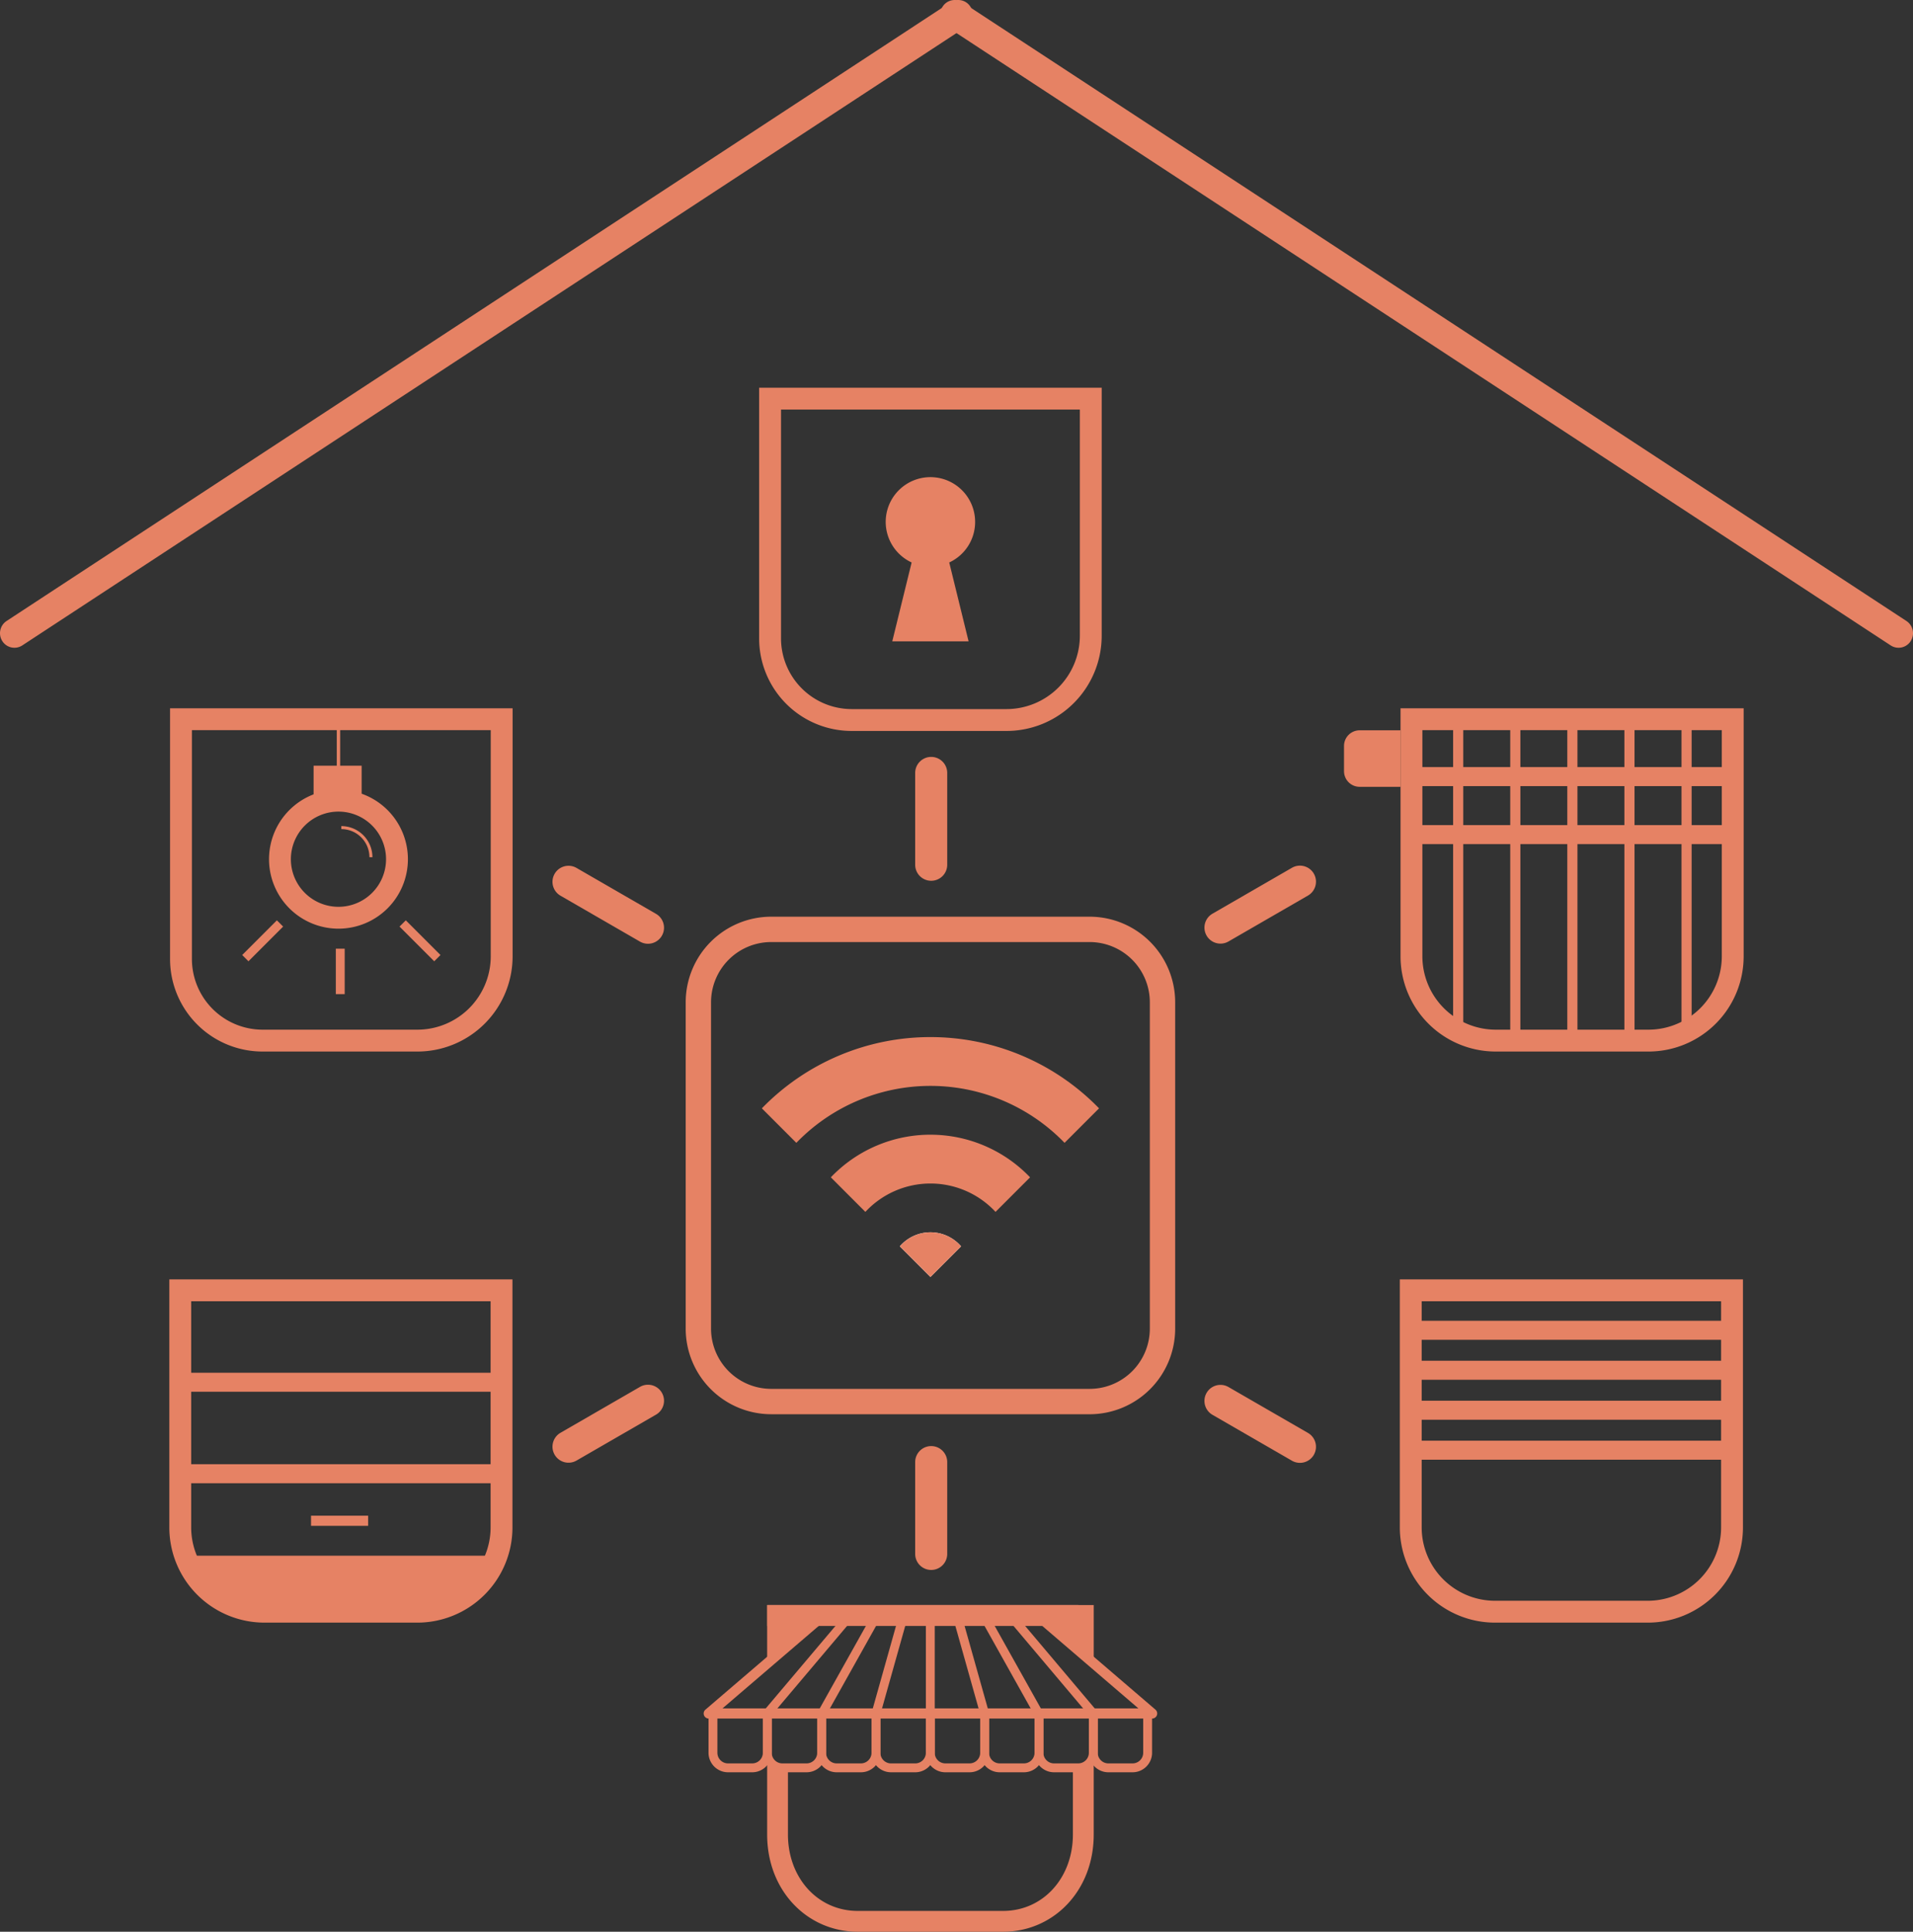 <svg xmlns="http://www.w3.org/2000/svg" xmlns:xlink="http://www.w3.org/1999/xlink" width="427.888" height="431.934" viewBox="0 0 427.888 431.934">
  <rect x="0" y="0" width="427.888" height="431.934" fill="#333333" stroke="none"/>
  <defs>
    <clipPath id="clip-path">
      <rect id="Rechteck_294" data-name="Rechteck 294" width="427.887" height="431.933" fill="none"/>
    </clipPath>
  </defs>
  <g id="Gruppe_1818" data-name="Gruppe 1818" transform="translate(-949.057 -958)">
    <path id="Pfad_158" data-name="Pfad 158" d="M389.853,286.073H313.106v55.46a21.289,21.289,0,0,0,21.287,21.287h34.172a21.288,21.288,0,0,0,21.288-21.287Zm-4.888,4.888v50.572a16.417,16.417,0,0,1-16.4,16.4H334.393a16.417,16.417,0,0,1-16.4-16.4V290.961Z" transform="translate(949.057 958)" fill="#e68264"/>
    <path id="Pfad_159" data-name="Pfad 159" d="M114.654,158.376H38.036v56.055a20.691,20.691,0,0,0,20.689,20.692H93.366a21.288,21.288,0,0,0,21.288-21.287Zm-4.888,4.888v50.572a16.417,16.417,0,0,1-16.4,16.4H58.725a15.821,15.821,0,0,1-15.8-15.8V163.264Z" transform="translate(949.057 958)" fill="#e68264"/>
    <rect id="Rechteck_292" data-name="Rechteck 292" width="427.887" height="431.933" transform="translate(949.057 958)" fill="none"/>
    <rect id="Rechteck_293" data-name="Rechteck 293" width="0.755" height="12.509" transform="translate(1024.385 1120.129)" fill="#e68264"/>
    <g id="Gruppe_1662" data-name="Gruppe 1662" transform="translate(949.057 958)">
      <g id="Gruppe_1661" data-name="Gruppe 1661" clip-path="url(#clip-path)">
        <path id="Pfad_160" data-name="Pfad 160" d="M75.706,176.586a15.532,15.532,0,1,0,15.533,15.533,15.534,15.534,0,0,0-15.533-15.533m0,4.888a10.644,10.644,0,1,1-10.645,10.645,10.658,10.658,0,0,1,10.645-10.645" fill="#e68264"/>
      </g>
    </g>
    <rect id="Rechteck_295" data-name="Rechteck 295" width="10.746" height="7.618" transform="translate(1019.199 1129.213)" fill="#e68264"/>
    <path id="Pfad_161" data-name="Pfad 161" d="M77.1,222.288H75.113V212.131H77.1Zm20.024-7.347-7.757-7.757,1.4-1.4,7.757,7.757Zm-41.551,0-1.4-1.4,7.757-7.757,1.4,1.4Z" transform="translate(949.057 958)" fill="#e68264"/>
    <path id="Pfad_162" data-name="Pfad 162" d="M218.109,116.729a10,10,0,1,0-14.2,9.038L199.58,143.4h17.067l-4.328-17.632a9.966,9.966,0,0,0,5.79-9.038" transform="translate(949.057 958)" fill="#e68264"/>
    <path id="Pfad_163" data-name="Pfad 163" d="M246.423,86.693H169.8v56.055a20.691,20.691,0,0,0,20.689,20.692h34.641a21.288,21.288,0,0,0,21.288-21.287Zm-4.888,4.888v50.572a16.417,16.417,0,0,1-16.4,16.4H190.494a15.821,15.821,0,0,1-15.8-15.8V91.581Z" transform="translate(949.057 958)" fill="#e68264"/>
    <path id="Pfad_164" data-name="Pfad 164" d="M83.3,191.674H82.63a6.292,6.292,0,0,0-6.284-6.285v-.673a6.966,6.966,0,0,1,6.958,6.958" transform="translate(949.057 958)" fill="#e68264"/>
    <path id="Pfad_165" data-name="Pfad 165" d="M253.328,395.941h-5.415a4.024,4.024,0,0,1-3.37-1.829,4.023,4.023,0,0,1-3.372,1.829H235.76a4.025,4.025,0,0,1-3.37-1.829,4.023,4.023,0,0,1-3.371,1.829h-5.412a4.021,4.021,0,0,1-3.37-1.675,4.018,4.018,0,0,1-3.371,1.675h-5.412a4.023,4.023,0,0,1-3.37-1.827,4.026,4.026,0,0,1-3.371,1.827H199.3a4.026,4.026,0,0,1-3.372-1.829,4.023,4.023,0,0,1-3.369,1.829h-5.412a4.026,4.026,0,0,1-3.372-1.829,4.022,4.022,0,0,1-3.369,1.829h-5.412a4.021,4.021,0,0,1-3.37-1.829,4.029,4.029,0,0,1-3.374,1.829h-5.412a4.028,4.028,0,0,1-4.023-4.023v-8.129h-.285a.653.653,0,0,1-.425-1.148l25.351-21.715a.654.654,0,0,1,.424-.157h48.5a.654.654,0,0,1,.425.157l25.322,21.715a.653.653,0,0,1-.425,1.148h-.347v8.129a4.028,4.028,0,0,1-4.023,4.023m-8.786-4.672a.651.651,0,0,1,.652.651,2.724,2.724,0,0,0,2.719,2.716h5.415a2.722,2.722,0,0,0,2.718-2.718v-8.782a.656.656,0,0,1,.156-.424l-24.068-20.638H184.123l-24.132,20.671a.649.649,0,0,1,.13.391v8.782a2.722,2.722,0,0,0,2.718,2.718h5.412a2.723,2.723,0,0,0,2.721-2.718.652.652,0,0,1,1.3,0,2.722,2.722,0,0,0,2.718,2.718h5.412a2.723,2.723,0,0,0,2.718-2.716.652.652,0,0,1,1.3,0,2.72,2.72,0,0,0,2.718,2.715h5.412a2.723,2.723,0,0,0,2.718-2.712v0h0a.652.652,0,0,1,1.3,0,2.72,2.72,0,0,0,2.718,2.715h5.412a2.72,2.72,0,0,0,2.718-2.715.652.652,0,0,1,1.3,0,2.72,2.72,0,0,0,2.718,2.715h5.412a2.561,2.561,0,0,0,2.718-2.508.653.653,0,0,1,1.305,0,2.536,2.536,0,0,0,2.718,2.509h5.412a2.72,2.72,0,0,0,2.718-2.715.653.653,0,0,1,1.305,0,2.723,2.723,0,0,0,2.718,2.716h5.411a2.72,2.72,0,0,0,2.719-2.715A.651.651,0,0,1,244.542,391.269Z" transform="translate(949.057 958)" fill="#fff"/>
    <path id="Pfad_166" data-name="Pfad 166" d="M180.406,396.281h-5.412a4.367,4.367,0,0,1-4.362-4.362v-9.774h14.137v9.774a4.367,4.367,0,0,1-4.363,4.362m-7.79-12.152v7.79a2.38,2.38,0,0,0,2.378,2.378h5.412a2.38,2.38,0,0,0,2.378-2.378v-7.79Z" transform="translate(949.057 958)" fill="#e68264"/>
    <path id="Pfad_167" data-name="Pfad 167" d="M192.559,396.281h-5.412a4.367,4.367,0,0,1-4.362-4.362v-9.774h14.137v9.774a4.367,4.367,0,0,1-4.363,4.362m-7.79-12.152v7.79a2.38,2.38,0,0,0,2.378,2.378h5.412a2.38,2.38,0,0,0,2.378-2.378v-7.79Z" transform="translate(949.057 958)" fill="#e68264"/>
    <path id="Pfad_168" data-name="Pfad 168" d="M204.712,396.281H199.3a4.367,4.367,0,0,1-4.362-4.362v-9.774h14.137v9.774a4.367,4.367,0,0,1-4.363,4.362m-7.79-12.152v7.79A2.38,2.38,0,0,0,199.3,394.3h5.412a2.38,2.38,0,0,0,2.378-2.378v-7.79Z" transform="translate(949.057 958)" fill="#e68264"/>
    <path id="Pfad_169" data-name="Pfad 169" d="M216.866,396.281h-5.412a4.367,4.367,0,0,1-4.362-4.362v-9.774h14.137v9.774a4.367,4.367,0,0,1-4.363,4.362m-7.79-12.152v7.79a2.38,2.38,0,0,0,2.378,2.378h5.412a2.38,2.38,0,0,0,2.378-2.378v-7.79Z" transform="translate(949.057 958)" fill="#e68264"/>
    <path id="Pfad_170" data-name="Pfad 170" d="M229.019,396.281h-5.412a4.367,4.367,0,0,1-4.362-4.362v-9.774h14.137v9.774a4.367,4.367,0,0,1-4.363,4.362m-7.79-12.152v7.79a2.38,2.38,0,0,0,2.378,2.378h5.412a2.38,2.38,0,0,0,2.378-2.378v-7.79Z" transform="translate(949.057 958)" fill="#e68264"/>
    <path id="Pfad_171" data-name="Pfad 171" d="M241.172,396.281H235.76a4.367,4.367,0,0,1-4.362-4.362v-9.774h14.137v9.774a4.367,4.367,0,0,1-4.363,4.362m-7.79-12.152v7.79a2.38,2.38,0,0,0,2.378,2.378h5.412a2.38,2.38,0,0,0,2.378-2.378v-7.79Z" transform="translate(949.057 958)" fill="#e68264"/>
    <path id="Pfad_172" data-name="Pfad 172" d="M253.326,396.281h-5.412a4.367,4.367,0,0,1-4.362-4.362v-9.774h14.137v9.774a4.367,4.367,0,0,1-4.363,4.362m-7.79-12.152v7.79a2.38,2.38,0,0,0,2.378,2.378h5.412a2.38,2.38,0,0,0,2.378-2.378v-7.79Z" transform="translate(949.057 958)" fill="#e68264"/>
    <path id="Pfad_173" data-name="Pfad 173" d="M168.252,396.281H162.84a4.367,4.367,0,0,1-4.362-4.362v-9.774h14.137v9.774a4.367,4.367,0,0,1-4.363,4.362m-7.79-12.152v7.79a2.38,2.38,0,0,0,2.378,2.378h5.412a2.38,2.38,0,0,0,2.378-2.378v-7.79Z" transform="translate(949.057 958)" fill="#e68264"/>
    <rect id="Rechteck_296" data-name="Rechteck 296" width="427.887" height="431.933" transform="translate(949.057 958)" fill="none"/>
    <path id="Pfad_174" data-name="Pfad 174" d="M176.243,367.964v-4.423h5.163l2.474-2.119h48.5l2.471,2.119h5.137v4.405l4.652,3.989V358.889H171.591v13.06Z" transform="translate(949.057 958)" fill="#e68264"/>
    <path id="Pfad_175" data-name="Pfad 175" d="M257.7,384.271H158.534a1.134,1.134,0,0,1-.738-2l25.347-21.714a1.133,1.133,0,0,1,.738-.273h48.5a1.126,1.126,0,0,1,.737.274l25.322,21.714a1.134,1.134,0,0,1-.738,1.995M161.6,382h93.033l-22.677-19.447H184.3Z" transform="translate(949.057 958)" fill="#e68264"/>
    <path id="Pfad_176" data-name="Pfad 176" d="M241.656,360.016l-9.353.839,10.231,8.952Z" transform="translate(949.057 958)" fill="#e68264"/>
    <path id="Pfad_177" data-name="Pfad 177" d="M184.662,360.973l-10.623-.188-.332,8.8Z" transform="translate(949.057 958)" fill="#e68264"/>
    <rect id="Rechteck_297" data-name="Rechteck 297" width="28.244" height="1.985" transform="translate(1119.922 1340.496) rotate(-49.803)" fill="#e68264"/>
    <rect id="Rechteck_298" data-name="Rechteck 298" width="24.884" height="1.984" transform="translate(1131.967 1340.795) rotate(-60.76)" fill="#e68264"/>
    <rect id="Rechteck_299" data-name="Rechteck 299" width="22.411" height="1.984" transform="matrix(0.271, -0.963, 0.963, 0.271, 1144.037, 1340.868)" fill="#e68264"/>
    <rect id="Rechteck_300" data-name="Rechteck 300" width="1.984" height="21.572" transform="translate(1156.148 1319.563)" fill="#e68264"/>
    <rect id="Rechteck_301" data-name="Rechteck 301" width="1.985" height="22.412" transform="matrix(0.963, -0.271, 0.271, 0.963, 1162.262, 1319.833)" fill="#e68264"/>
    <rect id="Rechteck_302" data-name="Rechteck 302" width="1.984" height="24.884" transform="translate(1168.428 1320.05) rotate(-29.234)" fill="#e68264"/>
    <rect id="Rechteck_303" data-name="Rechteck 303" width="1.985" height="28.244" transform="matrix(0.764, -0.645, 0.645, 0.764, 1174.611, 1320.204)" fill="#e68264"/>
    <rect id="Rechteck_304" data-name="Rechteck 304" width="69.585" height="4.677" transform="translate(1120.68 1316.888)" fill="#e68264"/>
    <path id="Pfad_179" data-name="Pfad 179" d="M177.319,247.946a47.768,47.768,0,0,1,61.6,0l-.922.925a46.508,46.508,0,0,0-59.752,0Z" transform="translate(949.057 958)" fill="#fff"/>
    <path id="Pfad_181" data-name="Pfad 181" d="M192.848,263.475a26.007,26.007,0,0,1,30.539,0l-.951.954a24.615,24.615,0,0,0-28.637,0Z" transform="translate(949.057 958)" fill="#fff"/>
    <path id="Pfad_183" data-name="Pfad 183" d="M214.966,278.688a9.03,9.03,0,0,0-13.7,0l6.848,6.848Z" transform="translate(949.057 958)" fill="#fff"/>
    <g id="Gruppe_1851" data-name="Gruppe 1851">
      <path id="Pfad_178" data-name="Pfad 178" d="M243.728,316.221H172.5A19.147,19.147,0,0,1,153.372,297.1v-73A19.147,19.147,0,0,1,172.5,204.973h71.231A19.148,19.148,0,0,1,262.856,224.1v73a19.148,19.148,0,0,1-19.128,19.125M172.5,210.643A13.471,13.471,0,0,0,159.041,224.1v73A13.471,13.471,0,0,0,172.5,310.551h71.231A13.472,13.472,0,0,0,257.187,297.1v-73a13.472,13.472,0,0,0-13.459-13.455Z" transform="translate(949.057 958)" fill="#e68264"/>
      <path id="Pfad_180" data-name="Pfad 180" d="M208.117,231.892a52.535,52.535,0,0,0-37.707,15.934l7.711,7.715a41.694,41.694,0,0,1,59.992,0l7.714-7.715a52.547,52.547,0,0,0-37.71-15.934" transform="translate(949.057 958)" fill="#e68264"/>
      <path id="Pfad_182" data-name="Pfad 182" d="M208.119,253.719a30.778,30.778,0,0,0-22.281,9.533l7.725,7.727a19.87,19.87,0,0,1,29.112,0l7.725-7.724a30.788,30.788,0,0,0-22.281-9.533" transform="translate(949.057 958)" fill="#e68264"/>
      <path id="Pfad_184" data-name="Pfad 184" d="M208.119,275.545a9.026,9.026,0,0,0-6.848,3.144l6.848,6.845,6.848-6.845a9.022,9.022,0,0,0-6.848-3.144" transform="translate(949.057 958)" fill="#e68264"/>
    </g>
    <path id="Pfad_185" data-name="Pfad 185" d="M304.128,163.292h9.135v12.641h-9.135a3.5,3.5,0,0,1-3.506-3.506V166.8a3.5,3.5,0,0,1,3.506-3.506" transform="translate(949.057 958)" fill="#e68264"/>
    <path id="Pfad_186" data-name="Pfad 186" d="M390.009,158.376H313.262v55.46a21.289,21.289,0,0,0,21.287,21.287h34.172a21.288,21.288,0,0,0,21.288-21.287Zm-4.888,4.888v50.572a16.417,16.417,0,0,1-16.4,16.4H334.549a16.419,16.419,0,0,1-16.4-16.4V163.264Z" transform="translate(949.057 958)" fill="#e68264"/>
    <path id="Pfad_187" data-name="Pfad 187" d="M378.374,231.893h-2.268V161.606h2.268Zm-12.771,0h-2.268V161.606H365.6Zm-12.771,0h-2.268V161.606h2.268Zm-12.767,0H337.8V161.606h2.268Zm-12.771,0h-2.268V161.606h2.268Z" transform="translate(949.057 958)" fill="#e68264"/>
    <path id="Pfad_188" data-name="Pfad 188" d="M388.342,188.742H315.515V184.49h72.827Zm0-12.968H315.515v-4.252h72.827Z" transform="translate(949.057 958)" fill="#e68264"/>
    <path id="Pfad_189" data-name="Pfad 189" d="M208.285,169.245a3.583,3.583,0,0,0-3.584,3.584v20.528a3.584,3.584,0,0,0,7.168,0V172.829a3.583,3.583,0,0,0-3.584-3.584" transform="translate(949.057 958)" fill="#e68264"/>
    <path id="Pfad_190" data-name="Pfad 190" d="M386.046,326.391h-70.96v-4.252h70.96Zm0-8.937h-70.96V313.2h70.96Zm0-8.938h-70.96v-4.252h70.96Zm0-8.937h-70.96v-4.252h70.96Z" transform="translate(949.057 958)" fill="#e68264"/>
    <path id="Pfad_191" data-name="Pfad 191" d="M114.622,286.073H37.875v55.46A21.289,21.289,0,0,0,59.162,362.82H93.334a21.288,21.288,0,0,0,21.288-21.287Zm-4.888,4.888v50.572a16.417,16.417,0,0,1-16.4,16.4H59.162a16.417,16.417,0,0,1-16.4-16.4V290.961Z" transform="translate(949.057 958)" fill="#e68264"/>
    <path id="Pfad_192" data-name="Pfad 192" d="M111.738,352.111H40.778v-4.252h70.96Zm0-20.457H40.778V327.4h70.96Zm0-20.456H40.778v-4.252h70.96Zm0-20.456H40.778V286.49h70.96Z" transform="translate(949.057 958)" fill="#e68264"/>
    <path id="Pfad_193" data-name="Pfad 193" d="M43.115,350.211l2.759,4.626,10.7,5.547h22.2l19.317-.925,6.651-4.16,4.14-5.088Z" transform="translate(949.057 958)" fill="#e68264"/>
    <rect id="Rechteck_305" data-name="Rechteck 305" width="12.777" height="2.268" transform="translate(1018.627 1296.91)" fill="#e68264"/>
    <path id="Pfad_194" data-name="Pfad 194" d="M208.285,323.345a3.583,3.583,0,0,0-3.584,3.584v20.528a3.584,3.584,0,0,0,7.168,0V326.929a3.583,3.583,0,0,0-3.584-3.584" transform="translate(949.057 958)" fill="#e68264"/>
    <path id="Pfad_195" data-name="Pfad 195" d="M124.058,195.38a3.586,3.586,0,0,0,1.313,4.9l17.775,10.264a3.585,3.585,0,0,0,3.584-6.21l-17.775-10.264a3.586,3.586,0,0,0-4.9,1.313" transform="translate(949.057 958)" fill="#e68264"/>
    <path id="Pfad_196" data-name="Pfad 196" d="M293.869,195.35a3.585,3.585,0,0,1-1.313,4.9l-17.775,10.264a3.585,3.585,0,1,1-3.584-6.21l17.775-10.264a3.586,3.586,0,0,1,4.9,1.313" transform="translate(949.057 958)" fill="#e68264"/>
    <path id="Pfad_197" data-name="Pfad 197" d="M124.058,325.271a3.586,3.586,0,0,1,1.313-4.9l17.775-10.264a3.585,3.585,0,0,1,3.584,6.211l-17.775,10.263a3.586,3.586,0,0,1-4.9-1.313" transform="translate(949.057 958)" fill="#e68264"/>
    <path id="Pfad_198" data-name="Pfad 198" d="M293.868,325.3a3.586,3.586,0,0,0-1.313-4.9L274.78,310.14a3.585,3.585,0,0,0-3.584,6.211l17.775,10.263a3.586,3.586,0,0,0,4.9-1.313" transform="translate(949.057 958)" fill="#e68264"/>
    <path id="Pfad_199" data-name="Pfad 199" d="M210.838,1.484a3.272,3.272,0,0,0,.948,4.5L422.9,144.316a3.216,3.216,0,0,0,4.467-.957,3.276,3.276,0,0,0-.951-4.506L215.3.527a3.209,3.209,0,0,0-4.464.957" transform="translate(949.057 958)" fill="#e68264"/>
    <path id="Pfad_200" data-name="Pfad 200" d="M217.047,1.484a3.272,3.272,0,0,1-.948,4.5L4.985,144.316a3.211,3.211,0,0,1-4.464-.96,3.273,3.273,0,0,1,.948-4.5L212.583.527a3.209,3.209,0,0,1,4.464.957" transform="translate(949.057 958)" fill="#e68264"/>
    <rect id="Rechteck_306" data-name="Rechteck 306" width="5.412" height="1.984" transform="translate(1151.064 1340.127)" fill="#e68264"/>
    <path id="Pfad_201" data-name="Pfad 201" d="M239.984,383.137v.048h4.565v8.783a3.368,3.368,0,0,1-3.37,3.37h-1.2V410.19c0,9.743-6.709,17.092-15.608,17.092H191.851c-8.9,0-15.607-7.349-15.607-17.092V395.331h-1.249a3.37,3.37,0,0,1-3.371-3.37v-8.782h4.62v-.042h-4.652V410.19c0,12.673,9.07,21.744,20.259,21.744h32.525c11.189,0,20.26-9.071,20.26-21.744V383.137Z" transform="translate(949.057 958)" fill="#e68264"/>
    <rect id="Rechteck_307" data-name="Rechteck 307" width="427.887" height="431.933" transform="translate(949.057 958)" fill="none"/>
  </g>
</svg>
